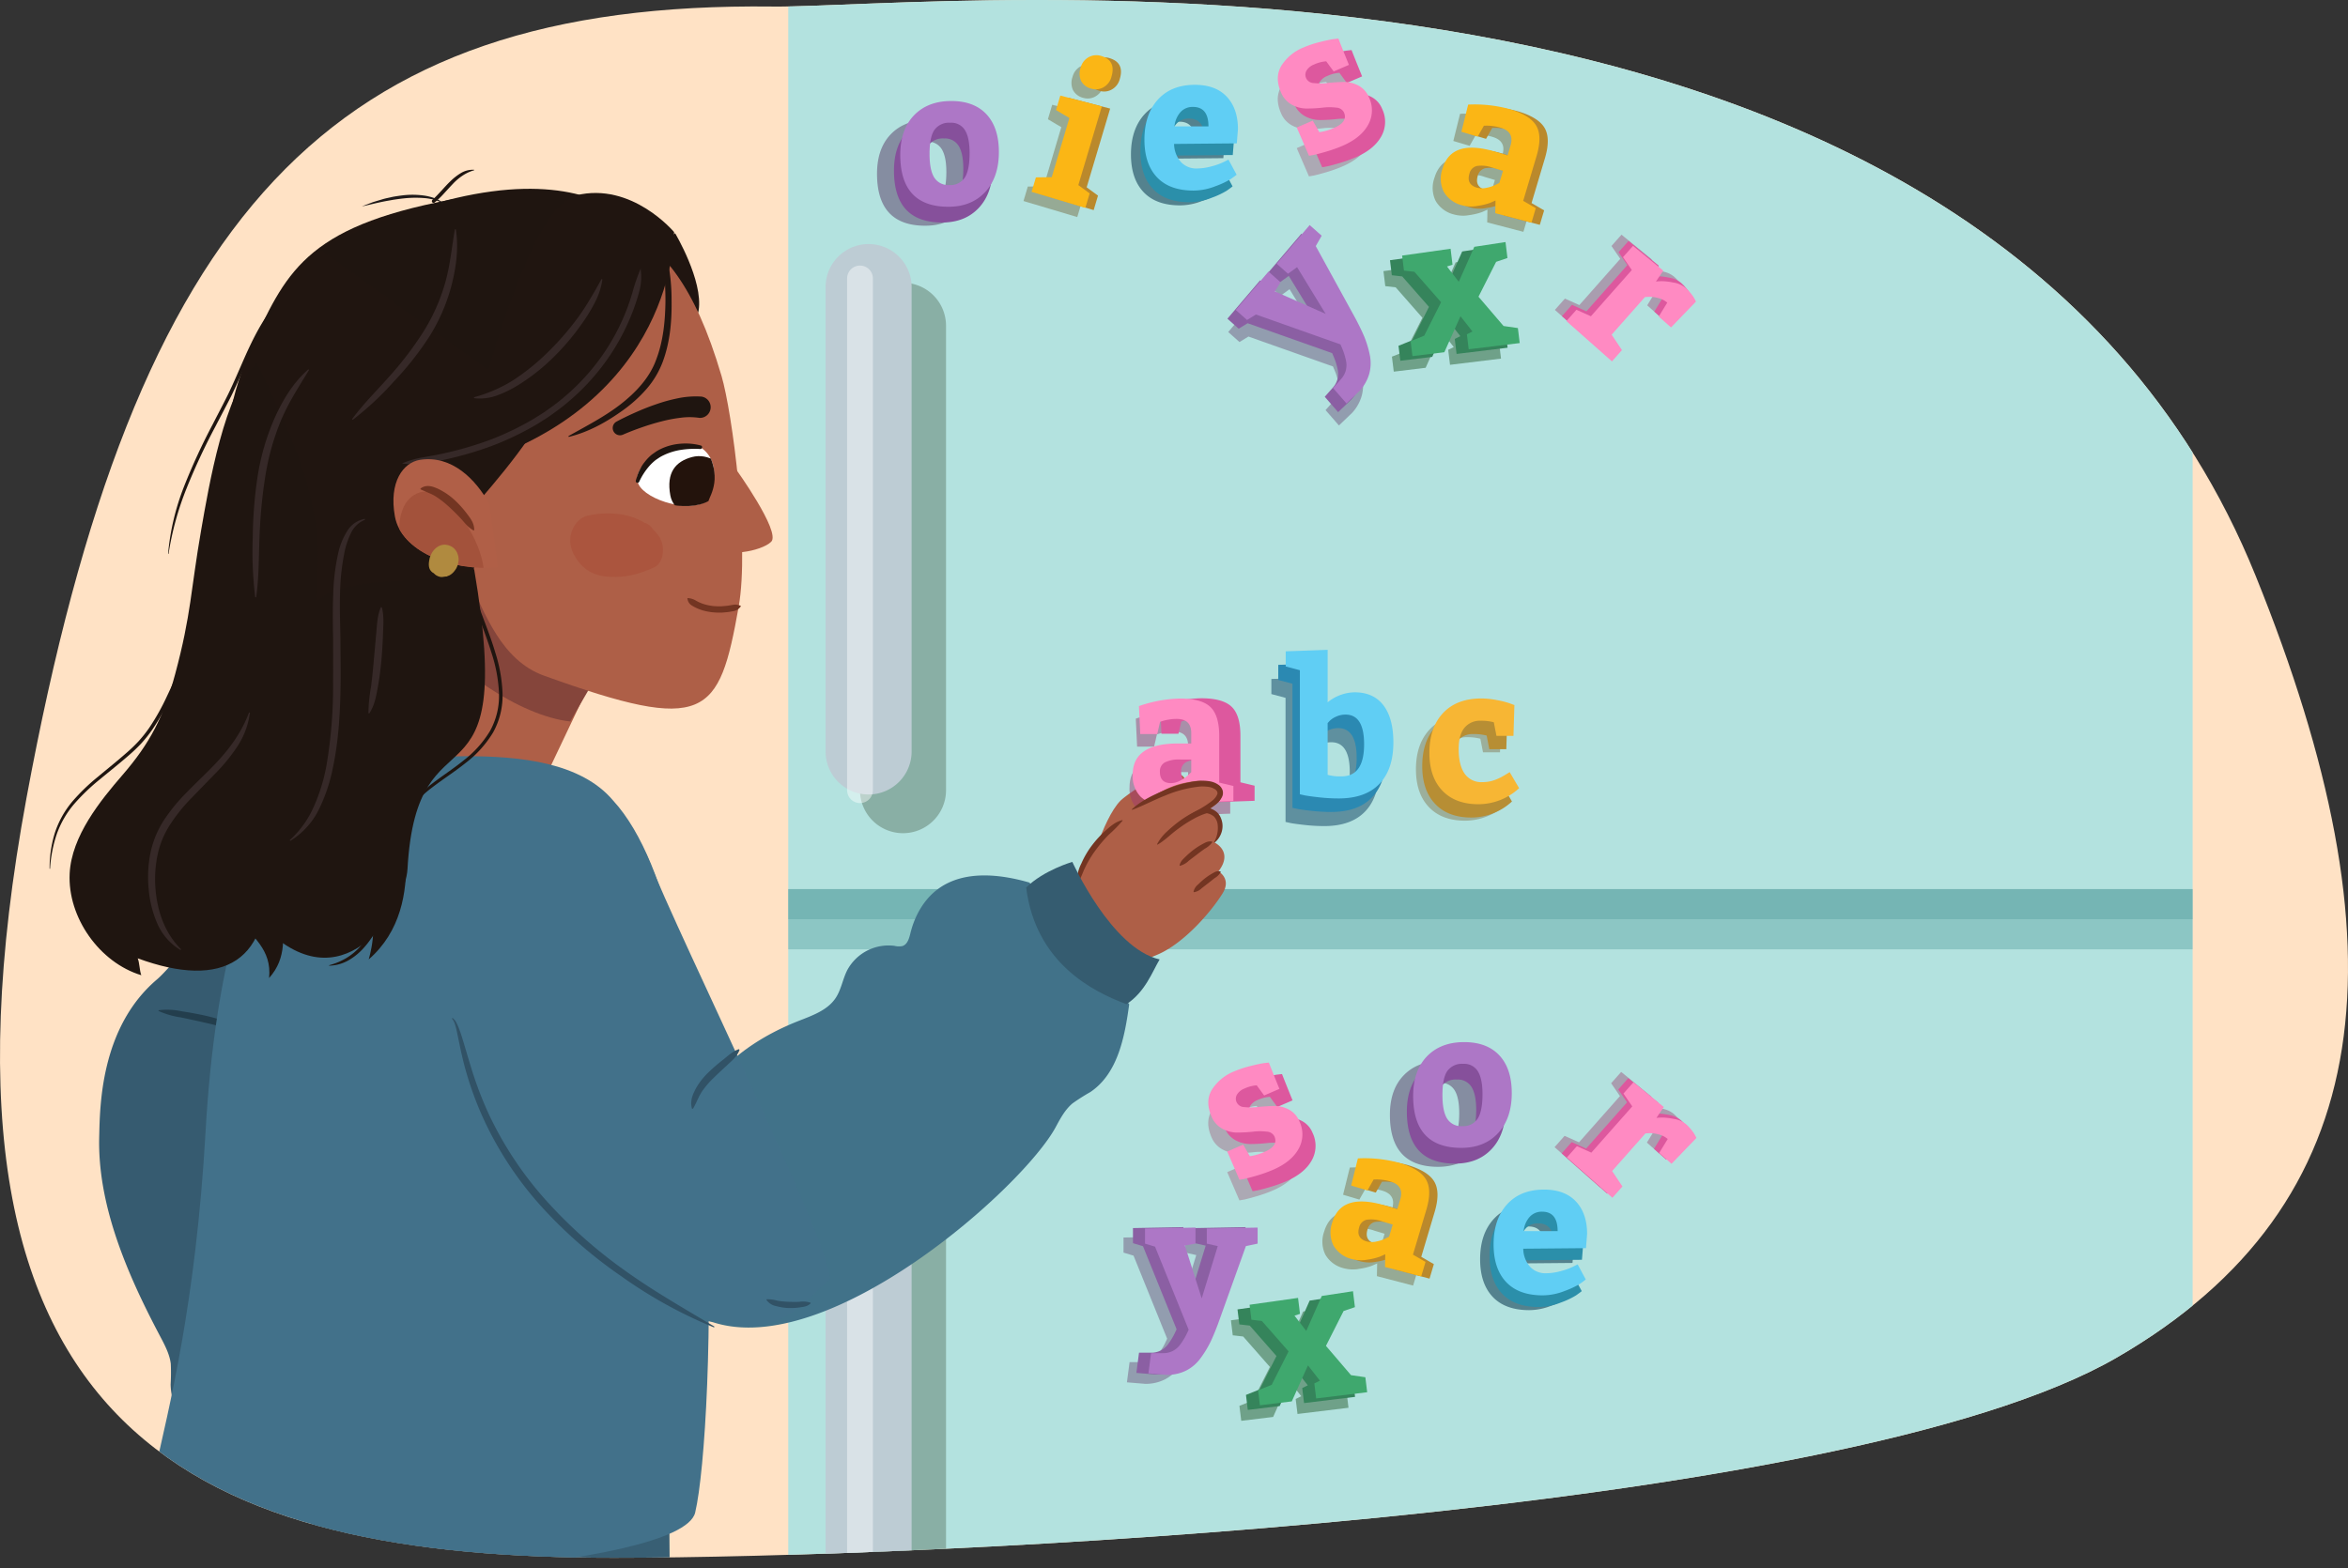 <svg id="ee783715-da93-4ce8-93b7-66aea4b17618" data-name="Layer 1" xmlns="http://www.w3.org/2000/svg" xmlns:xlink="http://www.w3.org/1999/xlink" width="745.785" height="498.182" viewBox="0 0 745.785 498.182"><rect x="0" y="0" width="745.785" height="498.182" fill="#333333" stroke="none"/><defs><clipPath id="e130df34-cffc-4918-82a7-c216d49102be"><path d="M716.432,182.9c47.8,118.193,40,199.691-44,248.372C584.58,482.18,293.2,494.939,194.976,494.939c-129.461,0-224.486-36.22-186.544-241.507C42.843,67.253,104.786.419,245.432,2.08,298.474,2.707,628.432-34.679,716.432,182.9Z" style="fill:none"/></clipPath><clipPath id="bf207666-c40e-4170-ae01-6340656ff354"><path d="M17.5,878.4c13.666,43.332,51.073,12.173,70.5,17.4,27.523-41.91,33.466-175.166,44.836-233.923-1.782,59.493,2.8,98.079.3,151.756-1.274,27.515-1.215,19.652-2.139,36.157s-7.158,43.223-6.7,57.744c25.686,11.59,60.5,22.363,87.3,16.117,4.156-40.739,2.707-62.65,7.364-111.347,8.947-93.584,40.131-217.159,22.661-311.609-18.827-9.651-169.495-8.808-171.229-5.347-50.378,100.777-11.331,131.366-32.712,218.8C33.051,733.078,13.542,865.855,17.5,878.4Z" style="fill:none"/></clipPath><clipPath id="b86303f6-5c97-43da-a319-40a1db603c90"><path d="M-41.768,503.393c4.443-7.112,11.545-9.7,14.081-20.818,1.826-8,1.176-17.526,6.905-27.7,37.845-67.243,51.714-182.1,114.551-199.948,12.1,5.016,69.53,13.019,82.753-1.019,6.365-6.75,27.486-13.612,108.126-29.361,20.93-15.967,21.045-10.134,34.519-37.053,5.411-10.808,19.652-3.987,30.81-18.9,9.869-13.177,30.81-6.727,48.259,10.773,3.853,12.39,9.543,25.806,2.518,36.6-3.31,5.092-15.277,15.3-17.515,20.815-20.523,50.253-71.944,57.823-91.945,68.069C228.911,336.806,153.163,341.4,105.38,337.093c-5.482,16.64-.988,52.962-18.236,49.512-8.78-1.755-21.975,67.544-53.217,114.031-7.73,11.549-7.825,30.193-11.644,37.987-8.532,17.411-16.645,18.2-23.629,22.6C-14.383,569.454-80.313,565.059-41.768,503.393Z" style="fill:none"/></clipPath><clipPath id="b74dc9f7-a2a4-4c0d-95ee-874f732e0a01"><path d="M155.432,160.093c-4.387-7.895-11.932-15.53-22-14-5.306.807-10,7-8,18s17.778,17.5,32.754,16.161" style="fill:#b05f47"/></clipPath><clipPath id="e042d969-4cd3-4e7d-8bff-cd9ff700b1a0"><path d="M224.029,142.131c-.377-.627-6.291-.576-7.051-.324-10.23,3.4-14.881,7.747-14.183,12.256.805,5.189,15.284,9.027,22.218,5.152C225.633,157.189,229.691,151.547,224.029,142.131Z" style="fill:none"/></clipPath></defs><g style="clip-path:url(#e130df34-cffc-4918-82a7-c216d49102be)"><rect x="-87.568" y="-79.363" width="851" height="610.456" style="fill:#ffe2c5"/><rect x="250.368" y="-79.94" width="446.064" height="944.453" style="fill:#b3e2df"/><rect x="250.368" y="282.482" width="446.064" height="19.128" style="fill:#539b9b;isolation:isolate;opacity:0.4"/><rect x="250.368" y="282.482" width="446.064" height="9.564" style="fill:#539b9b;isolation:isolate;opacity:0.4"/><path d="M286.82,89.838h0A13.663,13.663,0,0,1,300.483,103.5V251.057A13.663,13.663,0,0,1,286.82,264.72h0a13.663,13.663,0,0,1-13.662-13.663V103.5A13.663,13.663,0,0,1,286.82,89.838Z" style="fill:#4c634e;isolation:isolate;opacity:0.4"/><path d="M275.89,77.542h0a13.663,13.663,0,0,1,13.663,13.663V238.761a13.663,13.663,0,0,1-13.663,13.663h0a13.663,13.663,0,0,1-13.662-13.663V91.205A13.663,13.663,0,0,1,275.89,77.542Z" style="fill:#bdccd4"/><line x1="273.158" y1="88.472" x2="273.158" y2="251.058" style="fill:none;stroke:#fff;stroke-linecap:round;stroke-linejoin:round;stroke-width:8.198px;isolation:isolate;opacity:0.43"/><path d="M286.82,369.5h0a13.663,13.663,0,0,1,13.663,13.663V530.716a13.663,13.663,0,0,1-13.663,13.663h0a13.663,13.663,0,0,1-13.662-13.663V383.16A13.663,13.663,0,0,1,286.82,369.5Z" style="fill:#4c634e;isolation:isolate;opacity:0.4"/><path d="M275.89,357.2h0a13.663,13.663,0,0,1,13.663,13.663V518.42a13.663,13.663,0,0,1-13.663,13.663h0a13.663,13.663,0,0,1-13.662-13.663V370.864A13.663,13.663,0,0,1,275.89,357.2Z" style="fill:#bdccd4"/><line x1="273.158" y1="368.131" x2="273.158" y2="530.717" style="fill:none;stroke:#fff;stroke-linecap:round;stroke-linejoin:round;stroke-width:8.198px;isolation:isolate;opacity:0.43"/><g style="clip-path:url(#bf207666-c40e-4170-ae01-6340656ff354)"><path d="M37.792,478.441c9.365,1.76,25.34,7.517,35.047,10.04s17.508,4.8,26.481,6.6a402.95,402.95,0,0,0,50.825,7.129c14.537,1.042,28.714,1.082,43.195.963a5.568,5.568,0,0,1,5.586-4.161c7.367-.076,14.621-.092,22.239-.079,6.5,0,13.411.461,19.436-2.689,4.328-2.266,6.918,1.645,6.146,5.775,1.393.235,2.926.288,4.306.639a5.263,5.263,0,0,1,1.136,9.472c-15.291,7.688-31.829,9.422-48.43,10.827a334.978,334.978,0,0,1-55.134.216A436.776,436.776,0,0,1,95.946,515.5c-9.044-1.823-16.5-3.791-26.6-6.549s-34.341-8.089-40.23-16.515C23.839,484.85,28.432,476.684,37.792,478.441Z" style="fill:#26284a;isolation:isolate;opacity:0.2"/></g><g style="clip-path:url(#b86303f6-5c97-43da-a319-40a1db603c90)"><path d="M315.267,298.009c5.8-1.115,8.339,29.791,6.875,32.951-1.992,4.267-11.746,6.462-16.2,11.534-8.841,10.063-30.555,6.4-41.456,14.8-4.3,3.31-19.249-31.586-14.409-32.1C309.843,318.85,308.147,299.371,315.267,298.009Z" style="fill:#784154;isolation:isolate;opacity:0.2"/></g><path d="M216.539,120.057a91.315,91.315,0,0,0-9.893,5.744,57.675,57.675,0,0,0-8.591,7.316,3.119,3.119,0,0,1-4.616-4.186,64.029,64.029,0,0,1,8.874-8.879,97.837,97.837,0,0,1,10.185-7.1,4.087,4.087,0,0,1,4.436,6.866l-.108.067A3.111,3.111,0,0,1,216.539,120.057Z" style="fill:#010101"/><path d="M194.9,176.874a26.526,26.526,0,0,1,19.206-.532,5.109,5.109,0,0,1,3.038,1.6l.3.3a16.649,16.649,0,0,1,1.979,1.666c3.017,3.022,3.1,9.024.114,10.948a31.055,31.055,0,0,1-13.683,5.4,13.334,13.334,0,0,1-13.829-5.6,9.1,9.1,0,0,1,2.88-13.783Z" style="fill:#a23232;isolation:isolate;opacity:0.43"/><path d="M74.272,164.061a118.529,118.529,0,0,0,6.366,14.412,90.525,90.525,0,0,0,8.731,13.078,100.8,100.8,0,0,0,10.743,11.516c1.858,1.869,4.02,3.389,5.955,5.182,2.05,1.652,4.112,3.3,6.073,5.118a.107.107,0,0,1,.02.15h0a.118.118,0,0,1-.138.028,63.523,63.523,0,0,1-6.768-4.255c-2.093-1.648-4.257-3.224-6.182-5.077a102.539,102.539,0,0,1-11.089-11.558A90.913,90.913,0,0,1,79.262,179.2a42.293,42.293,0,0,1-5.207-15.1.113.113,0,0,1,.1-.12A.13.13,0,0,1,74.272,164.061Z" style="fill:#392a2f"/><path d="M186.77,193.448a5.833,5.833,0,0,0-1.171-2.343,6.3,6.3,0,0,0-1.96-1.729,6.583,6.583,0,0,0-2.06-.764,8.051,8.051,0,0,0-3.188.023,6.537,6.537,0,0,0-2.918,1.556,6.65,6.65,0,0,0-1.07,1.273,7.507,7.507,0,0,0-.809,1.714,5.836,5.836,0,0,0-.273,1.352,5.473,5.473,0,0,0-.094,1.456,17.381,17.381,0,0,0,.3,1.9,5.609,5.609,0,0,0,.321.935,3.973,3.973,0,0,0,2.732,2.414,2.642,2.642,0,0,0,.443.073c.288.135.581.255.874.377a3.849,3.849,0,0,0,.751.227,6.662,6.662,0,0,0,7.272-3.188,6.4,6.4,0,0,0,.481-1.019,5.479,5.479,0,0,0,.374-1.056A7.4,7.4,0,0,0,186.77,193.448Z" style="fill:#b08a3f"/><path d="M191.489,208.537,170.752,252.17s-42.135,3.9-59.32-11.077c-1.909-1.664,25-15,25-15l6-40Z" style="fill:#ae5f47"/><path d="M192.532,209.584S155.416,190.5,145.1,185.754l-10.665,12.339c7.916,13.855,30.821,29.436,46.688,31.132Z" style="fill:#85453b"/><path d="M214.432,74.093s8.958,15.032,7.479,24.516-28.556-6.346-28.556-6.346Z" style="fill:#201510"/><path d="M80.087,121.511c-12.558,8.251,38.476,61.713,45.168,55.974,26.563-22.782,20.386,27.4,47.521,37.181,51.611,18.6,55.61,13.067,61.84-21.853,3.527-19.767-2.04-61.842-5.439-73.375-8.712-29.556-18.77-40.023-30.554-47.033C198.623,72.405,133.384,86.493,80.087,121.511Z" style="fill:#ae5f47"/><path d="M186.767,163.8c5.341-1.158,12.428-1.109,17.9,2.269a4.883,4.883,0,0,1,2.609,1.914l.235.321a15.924,15.924,0,0,1,1.615,1.827c2.4,3.227,1.686,8.792-1.343,10.136-4.72,2.095-8.384,3.131-13.42,3.03-4.807-.095-9.125-1.6-12.1-7.17C179.326,170.609,182.574,164.71,186.767,163.8Z" style="fill:#ab553e"/><path d="M235.359,192.555a3.57,3.57,0,0,1-2.156,1.567l-1.526.276c-.686.112-1.513.164-2.3.232a23.2,23.2,0,0,1-3.029-.093,8.554,8.554,0,0,1-.917-.122,16.451,16.451,0,0,1-2.085-.445,14.229,14.229,0,0,1-3.626-1.6,2.909,2.909,0,0,1-1.38-2.348,5.506,5.506,0,0,1,2.43.649,13.191,13.191,0,0,0,3.135,1.368,14.557,14.557,0,0,0,1.837.4,7.413,7.413,0,0,0,.814.114,21.579,21.579,0,0,0,2.727.071c.716-.067,1.468-.112,2.1-.214l1.412-.241A3.906,3.906,0,0,1,235.359,192.555Z" style="fill:#733522"/><path d="M147.492,62.668c-48.976,8.387-56.151,22.592-67.06,46.425-30.2,65.987,28.354,98.276,29,98,44.545,19.169,33.608-14.749,39.428-22.583s1.864-44.542.114-46.85S147.492,62.668,147.492,62.668Z" style="fill:#201510"/><path d="M145.615,167.209c6.957-10.641,52.632-51.83,32.183-86.233s-55.931,17.183-55.931,17.183Z" style="fill:#201510"/><path d="M210.806,81.483a34.006,34.006,0,0,0-5.122-3.126c-1.769-.947-3.571-1.854-5.413-2.678-3.684-1.652-7.452-3.133-11.269-4.463a118.112,118.112,0,0,0-11.6-3.478,59.974,59.974,0,0,0-5.914-1.1,18.283,18.283,0,0,0-5.932-.121l-.078-.184a11.471,11.471,0,0,1,6.133-.952,44.711,44.711,0,0,1,6.11.93,99.758,99.758,0,0,1,11.821,3.352,114.026,114.026,0,0,1,11.35,4.677,61.533,61.533,0,0,1,5.436,2.9,14.463,14.463,0,0,1,4.631,4.117Z" style="fill:#edb775"/><path d="M180.629,138.816c6.353-1.526,12.114-4.774,17.405-8.587a43.469,43.469,0,0,0,7.3-6.622,28.469,28.469,0,0,0,5.126-8.536c2.347-6.244,2.934-12.872,2.851-19.357a63.048,63.048,0,0,0-2.832-19.181l-.261.061c.458,6.431,1.172,12.763,1.146,19.13-.074,6.33-.712,12.738-2.953,18.561-2.117,5.855-6.574,10.529-11.56,14.368-5.032,3.857-10.709,6.742-16.314,9.915Z" style="fill:#201510"/><path d="M172.432,129.926s5.231-26.155,20.923-37.663l15.693-11.508s-17.645-45.6-107.616-1.662" style="fill:#1f1510"/><path d="M233.636,148.893s14.464,20.09,11.326,23.229-15.693,5.23-15.693,1.046S233.636,148.893,233.636,148.893Z" style="fill:#ae5f47"/><path d="M214.1,73.733s.781,55.129-67.016,74.686c0,0,18.15-81.979,35.89-86.354S214.1,73.733,214.1,73.733Z" style="fill:#201510"/><path d="M203.464,85.405a17.508,17.508,0,0,1-.5,7.483c-.118.405-.27,1.021-.508,1.769l-.387,1.225c-.125.428-.379,1.1-.575,1.67-.205.6-.428,1.206-.679,1.821a69.583,69.583,0,0,1-8.351,15.392,70.886,70.886,0,0,1-10.66,11.781,68.231,68.231,0,0,1-5.4,4.346l-1.537,1.094c-.96.735-2.455,1.615-4.23,2.748a92.646,92.646,0,0,1-14.283,6.893,113.5,113.5,0,0,1-16.73,4.759l-4.484.82a24.836,24.836,0,0,1-7.464.04,29.644,29.644,0,0,1,7.136-2.01l4.411-.82a111.965,111.965,0,0,0,16.421-4.669A90.77,90.77,0,0,0,169.6,133.02c1.731-1.1,3.191-1.96,4.125-2.676l1.5-1.065a66.263,66.263,0,0,0,5.254-4.232,68.884,68.884,0,0,0,10.35-11.454,67.709,67.709,0,0,0,8.109-14.95c.245-.6.461-1.188.661-1.768.19-.548.437-1.2.559-1.619s.261-.824.377-1.187c.233-.724.383-1.32.5-1.711A61.984,61.984,0,0,1,203.464,85.405Z" style="fill:#362928"/><path d="M151.98,400.364s-26.664,16.209-27.671,31.037c-4.524-1.5-11.536-2.433-16.71-7.3,2.405-10.94,8.918-29.022,33.319-35.913C147.678,392.415,151.98,400.364,151.98,400.364Z" style="fill:#355c70"/><path d="M49.881,311.167c-18.078,15.34-18.127,40.585-18.372,49.944-.563,21.536,8.636,43.2,19.263,63.279,1.513,2.858,3.089,5.8,3.471,8.889a62.1,62.1,0,0,1-.042,6.572c.193,10.451,8.9,19.509,16.949,27.2l38.489.743c7.644-5.63,14.768-13.545,14.167-23.49-.34-5.623-3.2-11.171-7.111-15.67-1.178-1.356-2.566-3.011-2.1-4.586a4.731,4.731,0,0,1,1.418-1.867c4.027-4.025,4.723-11,1.642-16.469-1.648-2.927-4.224-5.4-5.5-8.465-1.9-4.556-4.767-9.151-3.832-13.693,2.114-10.308,12.481-61.876,9.114-72.461-7.907-24.856,16.425-83.346-1-75C107.771,240.242,58.456,303.892,49.881,311.167Z" style="fill:#365b70"/><path d="M77.985,328.985a29.342,29.342,0,0,0-3.24-1.317c-1.078-.416-2.2-.808-3.328-1.145-2.282-.649-4.6-1.234-6.948-1.738-2.338-.541-4.691-1.039-7.05-1.537a25.7,25.7,0,0,1-7.007-2.022.142.142,0,0,1-.062-.191.146.146,0,0,1,.1-.075,22.019,22.019,0,0,1,7.316.36c2.407.343,4.8.812,7.186,1.316a64.337,64.337,0,0,1,7.076,2.006,25.609,25.609,0,0,1,3.445,1.458,5.763,5.763,0,0,1,2.722,2.72.14.14,0,0,1-.08.18h0a.134.134,0,0,1-.114-.006Z" style="fill:#233e4d"/><path d="M51.15,489.183l-.271,17.91s24.746,15.817,91.464,9.809c52.754-4.75,70.348-20.83,70.348-20.83l-.175-23.652Z" style="fill:#385f74"/><path d="M109.432,239.093s-38,11.606-44.146,120.554-34.5,133.93-8.254,139.725,159.388-.407,163.773-18.807c6.222-26.1,11.288-185.63-26.078-226.238C174.383,230.224,117.848,246.013,109.432,239.093Z" style="fill:#42718a"/><path d="M344.823,279.038c.8-.821,5.176-18.615,11.075-24.659,1.481-1.517,11.385-8.669,16.65-8.688,7.748-.029,2.506,8.8-1.437,13.261S344.823,279.038,344.823,279.038Z" style="fill:#ae5f47"/><g style="opacity:0.49"><path d="M390.754,258.518l-11.88.42-1.08-3.9q-.54.481-1.44,1.231a19.615,19.615,0,0,1-3.449,2.01,10.953,10.953,0,0,1-4.831,1.259,9.239,9.239,0,0,1-6.84-2.46,9.41,9.41,0,0,1-2.46-6.96q0-9.9,14.4-9.9h4.2v-3.3q0-4.5-4.62-4.5a15.085,15.085,0,0,0-2.7.24,13.045,13.045,0,0,0-1.98.48l-.6.18-.9,3.9h-5.4l-.42-8.88a42.083,42.083,0,0,1,13.021-2.4q6.837,0,9.659,2.67t2.82,9.21v14.82l4.5,1.079Zm-23.34-9.3q0,3.6,3.54,3.6a6.327,6.327,0,0,0,3.031-.871,10.993,10.993,0,0,0,2.489-1.769l.9-.841v-4.019h-3.42a10.087,10.087,0,0,0-5.009.93,3.213,3.213,0,0,0-1.531,2.969Z" style="fill:#a03a70"/></g><path d="M398.489,254.431l-11.88.42-1.079-3.9c-.362.321-.841.73-1.442,1.23a19.456,19.456,0,0,1-3.449,2.01,10.936,10.936,0,0,1-4.83,1.26,9.239,9.239,0,0,1-6.84-2.46,9.4,9.4,0,0,1-2.46-6.96q0-9.9,14.4-9.9h4.2v-3.3q0-4.5-4.62-4.5a15.086,15.086,0,0,0-2.7.241,13.284,13.284,0,0,0-1.98.479l-.6.18-.9,3.9h-5.4l-.42-8.88a42.018,42.018,0,0,1,13.02-2.4q6.84,0,9.659,2.67t2.821,9.21v14.82l4.5,1.08Zm-23.34-9.3q0,3.6,3.54,3.6a6.311,6.311,0,0,0,3.03-.87,11,11,0,0,0,2.49-1.769l.9-.841v-4.02h-3.42a10.1,10.1,0,0,0-5.01.93,3.217,3.217,0,0,0-1.53,2.97Z" style="fill:#dd589e"/><path d="M391.754,254.518l-11.88.42-1.08-3.9q-.54.483-1.44,1.231a19.615,19.615,0,0,1-3.449,2.01,10.949,10.949,0,0,1-4.83,1.259,9.241,9.241,0,0,1-6.841-2.46,9.408,9.408,0,0,1-2.46-6.959q0-9.9,14.4-9.9h4.2v-3.3q0-4.5-4.62-4.5a15.085,15.085,0,0,0-2.7.24,13.033,13.033,0,0,0-1.979.48l-.6.18-.9,3.9h-5.4l-.42-8.88a42.083,42.083,0,0,1,13.021-2.4q6.837,0,9.659,2.67t2.82,9.21v14.82l4.5,1.079Zm-23.34-9.3q0,3.6,3.54,3.6a6.327,6.327,0,0,0,3.031-.871,10.993,10.993,0,0,0,2.489-1.769l.9-.84v-4.02h-3.42a10.087,10.087,0,0,0-5.009.93,3.214,3.214,0,0,0-1.531,2.97Z" style="fill:#ff8ac2"/><path d="M343.7,295.88c-1.111-2.1-3.075-9.978-.857-17.3s8.616-14.074,14.76-19.168c12.286-10.187,17.387-10.414,20.884-11.088,6.658-1.281,15.039,3.883,4.769,9.129a55.292,55.292,0,0,0-10.944,7.334s11.922-11.086,14.732-5.78c2.222,4.194-1.135,8.326-1.356,8.638,0,0,6.24,2.821,1.32,9.21,0,0,4.245,2.264,1.324,6.979-3.6,5.81-12.148,15.772-20.559,19.416C352.367,309.929,348.009,304.02,343.7,295.88Z" style="fill:#ae5f47"/><path d="M367.537,268.177a14.556,14.556,0,0,1,2.992-3.862,46.644,46.644,0,0,1,3.729-3.162,34.994,34.994,0,0,1,4.132-2.674,22.9,22.9,0,0,1,2.242-1.07,15.852,15.852,0,0,1,2.438-.823l.157-.038.155.028a6.718,6.718,0,0,1,1.761.575,5.82,5.82,0,0,1,1.551,1.061,4.8,4.8,0,0,1,1.052,1.6,6.873,6.873,0,0,1,.5,1.73,6.517,6.517,0,0,1-.464,3.481,6.814,6.814,0,0,1-2.007,2.7.114.114,0,0,1-.172-.141v-.009a9.068,9.068,0,0,0,1.138-5.779,4.433,4.433,0,0,0-1.179-2.386,5.173,5.173,0,0,0-2.436-1.07l.311-.009a21.381,21.381,0,0,0-4.177,1.769,38.267,38.267,0,0,0-3.978,2.464,45.506,45.506,0,0,0-3.724,2.894c-.606.5-1.195,1.032-1.846,1.5a14.253,14.253,0,0,1-2.01,1.375h0a.117.117,0,0,1-.159-.046A.115.115,0,0,1,367.537,268.177Z" style="fill:#733522"/><path d="M385.054,267.614a7.327,7.327,0,0,1-2.427,2.072c-.847.6-1.674,1.224-2.5,1.852l-2.494,1.9a6.3,6.3,0,0,1-2.809,1.628.134.134,0,0,1-.158-.1.132.132,0,0,1,0-.056,3.985,3.985,0,0,1,.754-1.541c.348-.419.748-.782,1.131-1.165a26.976,26.976,0,0,1,2.457-2.135,22.033,22.033,0,0,1,2.745-1.787c.961-.5,1.911-1.174,3.23-.875a.132.132,0,0,1,.1.156h0a.176.176,0,0,1-.016.04Z" style="fill:#733522"/><path d="M387.71,277.11a5.074,5.074,0,0,1-1.9,1.881l-2.037,1.61-2.079,1.6a4.365,4.365,0,0,1-2.435,1.256.141.141,0,0,1-.155-.127h0a.2.2,0,0,1,0-.035,4.055,4.055,0,0,1,1.507-2.33,23.724,23.724,0,0,1,2.015-1.813,18.679,18.679,0,0,1,2.262-1.538c.793-.43,1.57-1.059,2.747-.715a.136.136,0,0,1,.091.166l-.008.019Z" style="fill:#733522"/><path d="M356.542,260.762a43.844,43.844,0,0,1-4.381,4.452,42.873,42.873,0,0,0-3.989,4.671,33.175,33.175,0,0,0-3.232,5.189l-.666,1.379c-.178.477-.378.947-.581,1.418a22.507,22.507,0,0,1-1.415,2.825l-.007.01a.118.118,0,0,1-.163.032h0a.119.119,0,0,1-.051-.087,12.562,12.562,0,0,1,1.394-6.274,28.242,28.242,0,0,1,3.236-5.591,33.673,33.673,0,0,1,4.326-4.769c1.6-1.411,3.211-2.9,5.411-3.445a.119.119,0,0,1,.143.086.126.126,0,0,1-.02.1Z" style="fill:#733522"/><path d="M359.542,257.1c2.91-2.689,6.481-4.369,10.058-5.927a36.789,36.789,0,0,1,11.412-3.116,15.163,15.163,0,0,1,3.092.152,6.748,6.748,0,0,1,3.07,1.257,3.432,3.432,0,0,1,1.128,1.558,2.9,2.9,0,0,1-.071,2,6.677,6.677,0,0,1-2.069,2.569,25.374,25.374,0,0,1-5.108,3.07,44.006,44.006,0,0,1-5.43,2.1.114.114,0,0,1-.143-.073v0a.114.114,0,0,1,.04-.125,44.244,44.244,0,0,1,4.887-3.166,29.808,29.808,0,0,0,4.695-3.064,5.174,5.174,0,0,0,1.509-1.907,1.138,1.138,0,0,0,.018-.834,1.725,1.725,0,0,0-.572-.733A5.055,5.055,0,0,0,383.8,250a13.545,13.545,0,0,0-2.685-.1,38.382,38.382,0,0,0-10.89,2.807c-3.564,1.381-6.907,3.206-10.564,4.581a.114.114,0,0,1-.15-.061A.12.12,0,0,1,359.542,257.1Z" style="fill:#733522"/><path d="M226.432,420.093c37,12,98.576-42.865,108.9-62.014,1.47-2.727,2.966-5.544,5.355-7.533a64.764,64.764,0,0,1,5.615-3.57c8.764-5.876,10.938-17.514,12.363-27.9l-31.7-38.674c-9.643-2.775-20.9-3.9-28.974,2.014-4.565,3.342-7.466,8.576-8.808,14.039-.4,1.647-.931,3.618-2.563,4.128a5.618,5.618,0,0,1-2.488-.064,14.877,14.877,0,0,0-15.048,7.768c-1.443,2.867-1.9,6.194-3.7,8.858-2.667,3.955-7.606,5.586-12.062,7.359-10.112,4.022-19.67,9.979-26.533,18.361C202.66,372.334,191.393,412.306,226.432,420.093Z" style="fill:#417289"/><path d="M340.6,273.839s12.376,27.5,27.731,30.99c-2.349,3.933-4.538,10.268-10.531,14.221-11.043-4.115-28.856-13.269-31.864-37.064C331.532,276.454,340.6,273.839,340.6,273.839Z" style="fill:#355c70"/><path d="M127.432,265.093c5.446-28.835,60.286-34.723,78.58,7.957,9.13,23.686,61.886,130.423,57.27,133.8-9.233,6.75-18.427,28.119-60.637,1.469S123.757,300.161,127.432,265.093Z" style="fill:#42718a"/><path d="M257.45,414.117c-1.017,1.049-2.272,1.089-3.47,1.277a20.771,20.771,0,0,1-3.671.191,17.529,17.529,0,0,1-3.677-.585,4.881,4.881,0,0,1-3.184-1.992.139.139,0,0,1,.049-.19h0a.124.124,0,0,1,.057-.018h.01a11.3,11.3,0,0,1,3.46.484,32.229,32.229,0,0,0,3.37.321c1.136.044,2.281.048,3.433.019a7.736,7.736,0,0,1,3.566.26h.008a.145.145,0,0,1,.076.188A.156.156,0,0,1,257.45,414.117Z" style="fill:#315266"/><g style="opacity:0.38"><path d="M475.241,250.546l3,5.1a19.12,19.12,0,0,1-12.9,5.1q-7.38,0-11.49-4.32t-4.11-12q0-8.038,4.35-12.66t12.15-4.62a26.153,26.153,0,0,1,4.92.51,29.091,29.091,0,0,1,4.14,1.05l1.44.54-.3,9.78h-5.4l-.84-4.32a15.744,15.744,0,0,0-4.14-.48,6.309,6.309,0,0,0-5.19,2.25q-1.83,2.25-1.83,6.75,0,5.1,1.89,7.8a6.4,6.4,0,0,0,5.61,2.7,11.869,11.869,0,0,0,2.28-.21,11.011,11.011,0,0,0,2.1-.63q1.02-.42,1.59-.721t1.56-.9Q475.061,250.668,475.241,250.546Z" style="fill:#775c2c"/></g><path d="M477.241,249.546l3,5.1a19.12,19.12,0,0,1-12.9,5.1q-7.38,0-11.49-4.32t-4.11-12q0-8.038,4.35-12.66t12.15-4.62a26.153,26.153,0,0,1,4.92.51,29.091,29.091,0,0,1,4.14,1.05l1.44.54-.3,9.78h-5.4l-.84-4.32a15.744,15.744,0,0,0-4.14-.48,6.309,6.309,0,0,0-5.19,2.25q-1.83,2.25-1.83,6.75,0,5.1,1.89,7.8a6.4,6.4,0,0,0,5.61,2.7,11.869,11.869,0,0,0,2.28-.21,11.011,11.011,0,0,0,2.1-.63q1.02-.42,1.59-.721t1.56-.9Q477.061,249.668,477.241,249.546Z" style="fill:#b78e34"/><path d="M479.512,245.317l3,5.1a19.12,19.12,0,0,1-12.9,5.1q-7.38,0-11.49-4.32t-4.11-12q0-8.038,4.35-12.66t12.15-4.62a26.153,26.153,0,0,1,4.92.51,29.1,29.1,0,0,1,4.141,1.05l1.439.54-.3,9.78h-5.4l-.841-4.32a15.744,15.744,0,0,0-4.14-.48,6.306,6.306,0,0,0-5.189,2.25q-1.833,2.25-1.83,6.75,0,5.1,1.89,7.8a6.4,6.4,0,0,0,5.61,2.7,11.78,11.78,0,0,0,2.279-.21,10.848,10.848,0,0,0,2.1-.63q1.019-.417,1.59-.72t1.56-.9Q479.331,245.44,479.512,245.317Z" style="fill:#f7b634"/><g style="opacity:0.47"><path d="M334.209,33.284,347.4,36.718l-7.461,25.011,3.6,2.638-1.372,4.6-17.077-5.095,1.372-4.6,5.029-.067,5.608-18.8-4.256-2.522Zm6.474-8.9a5.2,5.2,0,0,1,2.591-3.329,5.061,5.061,0,0,1,3.9-.371Q352,22.126,350.46,27.3a5.272,5.272,0,0,1-2.607,3.386,4.919,4.919,0,0,1-3.783.406,5.021,5.021,0,0,1-3.248-2.441A5.627,5.627,0,0,1,340.683,24.384Z" style="fill:#756b41"/></g><path d="M339.426,31.067,352.615,34.5l-7.461,25.01,3.6,2.639-1.372,4.6-17.076-5.095,1.372-4.6,5.029-.066,5.608-18.8-4.256-2.522Zm6.474-8.9a5.2,5.2,0,0,1,2.591-3.329,5.061,5.061,0,0,1,3.9-.371q4.83,1.44,3.286,6.616a5.267,5.267,0,0,1-2.607,3.385,4.915,4.915,0,0,1-3.783.407,5.024,5.024,0,0,1-3.255-2.442A5.624,5.624,0,0,1,345.9,22.167Z" style="fill:#ba892c"/><path d="M336.781,30.368,349.97,33.8l-7.462,25.011,3.6,2.639-1.372,4.6L327.66,60.956l1.372-4.6,5.028-.066,5.609-18.8-4.256-2.522Zm6.474-8.9a5.2,5.2,0,0,1,2.59-3.33,5.07,5.07,0,0,1,3.9-.371q4.827,1.443,3.286,6.617a5.276,5.276,0,0,1-2.607,3.385,4.921,4.921,0,0,1-3.784.407,5.028,5.028,0,0,1-3.248-2.442A5.62,5.62,0,0,1,343.255,21.468Z" style="fill:#fbb615"/><g style="opacity:0.58"><path d="M403.821,215.721l13.32-.48v16.681a13.931,13.931,0,0,1,8.58-3.181q6,0,9.15,4.141t3.151,11.759q0,8.583-4.441,13.2t-12.96,4.621a56.182,56.182,0,0,1-6-.33q-3.06-.332-4.679-.631l-1.621-.359V221.721l-4.5-1.2Zm13.32,22.8v16.441a14.708,14.708,0,0,0,4.44.48q7.14,0,7.14-10.2,0-9.417-5.88-9.419a7.058,7.058,0,0,0-3.03.66,6.607,6.607,0,0,0-2.07,1.38Z" style="fill:#225470"/></g><path d="M406.01,211.236l13.32-.48v16.68a13.936,13.936,0,0,1,8.58-3.18q6,0,9.15,4.14t3.15,11.76q0,8.583-4.44,13.2t-12.96,4.62a56.182,56.182,0,0,1-6-.33q-3.06-.33-4.68-.631l-1.62-.36v-39.42l-4.5-1.2Zm13.32,22.8v16.441a14.739,14.739,0,0,0,4.44.479q7.14,0,7.14-10.2,0-9.418-5.88-9.42A7.058,7.058,0,0,0,422,232a6.624,6.624,0,0,0-2.07,1.38Z" style="fill:#2b89b2"/><path d="M408.372,206.94l13.321-.48v16.68a13.924,13.924,0,0,1,8.58-3.18q6,0,9.15,4.14t3.15,11.76q0,8.58-4.44,13.2t-12.96,4.62a56.182,56.182,0,0,1-6-.33q-3.06-.332-4.68-.631l-1.621-.359V212.94l-4.5-1.2Zm13.321,22.8v16.441a14.708,14.708,0,0,0,4.44.48q7.14,0,7.14-10.2,0-9.42-5.88-9.42a7.058,7.058,0,0,0-3.03.66,6.6,6.6,0,0,0-2.071,1.38Z" style="fill:#60cef4"/><g style="opacity:0.5"><path d="M462.348,83.355l9.91-1.507.615,5.062-3.6,1.224-5.605,11.077,7.962,9.307,4.552.656.58,4.765-16.2,1.969-.58-4.765,1.766-.879-3.794-4.858-5.135,11.444-10.126,1.231-.579-4.765,4.322-1.735,5.356-10.623-8.485-9.665L440,90.909l-.579-4.765,15.391-2.173.615,5.062-1.744.575,3.735,4.865Z" style="fill:#2b6033"/></g><path d="M464.432,79.893l9.91-1.507.615,5.063-3.6,1.223-5.6,11.077,7.962,9.307,4.552.656.58,4.765-16.2,1.97-.58-4.766,1.766-.879-3.794-4.858-5.135,11.444-10.126,1.231-.579-4.765,4.322-1.735,5.352-10.626-8.488-9.666-3.311-.384-.579-4.765,15.391-2.173.615,5.063-1.744.574,3.735,4.865Z" style="fill:#35845b"/><path d="M468.281,78.414l9.91-1.507.615,5.063-3.6,1.224-5.6,11.077,7.962,9.307,4.552.655L482.7,109l-16.2,1.97-.58-4.765,1.767-.88-3.794-4.857-5.136,11.443-10.125,1.232-.579-4.765,4.322-1.735,5.357-10.624-8.488-9.666-3.311-.383-.579-4.766,15.391-2.172.611,5.063-1.744.575,3.735,4.864Z" style="fill:#3fa86e"/><g style="opacity:0.51"><path d="M294.765,38.115q7.257,0,11.19,4.23t3.93,11.97q0,8.042-4.35,12.72t-11.67,4.68q-15.3,0-15.3-16.5,0-8.04,4.38-12.57T294.765,38.115Zm-.3,6.9a5.743,5.743,0,0,0-5.01,2.22q-1.59,2.22-1.59,7.68,0,5.162,1.5,7.53a5.252,5.252,0,0,0,4.8,2.37,5.426,5.426,0,0,0,4.86-2.34q1.56-2.34,1.56-7.86,0-4.86-1.47-7.23a5.071,5.071,0,0,0-4.65-2.37Z" style="fill:#583a66"/></g><path d="M300.151,37.093q7.257,0,11.19,4.23t3.93,11.97q0,8.04-4.35,12.719t-11.67,4.681q-15.3,0-15.3-16.5,0-8.04,4.38-12.571T300.151,37.093Zm-.3,6.9a5.74,5.74,0,0,0-5.01,2.221q-1.59,2.22-1.59,7.679,0,5.162,1.5,7.531a5.252,5.252,0,0,0,4.8,2.37,5.429,5.429,0,0,0,4.86-2.341q1.56-2.34,1.56-7.859,0-4.86-1.47-7.23A5.073,5.073,0,0,0,299.851,43.993Z" style="fill:#86509b"/><path d="M302.15,32.093q7.26,0,11.191,4.23t3.929,11.97q0,8.042-4.35,12.72t-11.67,4.68q-15.3,0-15.3-16.5,0-8.04,4.379-12.57T302.15,32.093Zm-.3,6.9a5.741,5.741,0,0,0-5.009,2.22q-1.592,2.22-1.591,7.68,0,5.162,1.5,7.53a5.254,5.254,0,0,0,4.8,2.37,5.429,5.429,0,0,0,4.86-2.34q1.557-2.34,1.56-7.86,0-4.86-1.471-7.23A5.071,5.071,0,0,0,301.85,38.993Z" style="fill:#ad77c6"/><path d="M388.561,50.252l-19.921.179a8.875,8.875,0,0,0,2.192,5.762,6.622,6.622,0,0,0,5.01,2.04,17.94,17.94,0,0,0,4.74-.69,20.417,20.417,0,0,0,3.9-1.41l1.439-.721,2.58,4.8q-.66.54-1.86,1.38a26.5,26.5,0,0,1-4.8,2.25,19.185,19.185,0,0,1-7.019,1.41q-7.62,0-11.611-4.23t-3.99-11.971q0-7.977,4.261-12.689t11.76-4.71q6.6,0,10.139,3.779t3.54,10.321ZM374.64,38.672a5.139,5.139,0,0,0-3.989,1.68,7.983,7.983,0,0,0-1.891,4.5h10.8Q379.56,38.672,374.64,38.672Z" style="fill:#54828e"/><path d="M391.561,49.252l-19.921.179a8.875,8.875,0,0,0,2.192,5.762,6.622,6.622,0,0,0,5.01,2.04,17.94,17.94,0,0,0,4.74-.69,20.417,20.417,0,0,0,3.9-1.41l1.439-.721,2.58,4.8q-.66.54-1.86,1.38a26.5,26.5,0,0,1-4.8,2.25,19.185,19.185,0,0,1-7.019,1.41q-7.62,0-11.611-4.23t-3.99-11.971q0-7.977,4.261-12.689t11.76-4.71q6.6,0,10.139,3.779t3.54,10.321ZM377.64,37.672a5.139,5.139,0,0,0-3.989,1.68,7.983,7.983,0,0,0-1.891,4.5h10.8Q382.56,37.672,377.64,37.672Z" style="fill:#2b8faa"/><path d="M392.839,45.55l-19.921.18a8.863,8.863,0,0,0,2.191,5.76,6.622,6.622,0,0,0,5.01,2.04,17.94,17.94,0,0,0,4.74-.69,20.349,20.349,0,0,0,3.9-1.41l1.44-.72,2.58,4.8q-.661.54-1.861,1.38a26.5,26.5,0,0,1-4.8,2.25,19.19,19.19,0,0,1-7.02,1.41q-7.62,0-11.61-4.23T363.5,44.35q0-7.977,4.261-12.69t11.76-4.71q6.6,0,10.14,3.78t3.54,10.32ZM378.918,33.97a5.148,5.148,0,0,0-3.989,1.68,8,8,0,0,0-1.891,4.5h10.8q0-6.177-4.92-6.18Z" style="fill:#60cef4"/><g style="opacity:0.53"><path d="M515.032,74.56l9.618,7.873-2.345,3.46a18.5,18.5,0,0,1,1.865-.113,20.222,20.222,0,0,1,3.66.435,7.912,7.912,0,0,1,3.863,1.657,14.394,14.394,0,0,1,1.911,2.052,10.065,10.065,0,0,1,1.127,1.758l.289.578-7.915,8.217-3.909-3.46L525.9,92.6a6.889,6.889,0,0,0-2.94-1.479,10.14,10.14,0,0,0-2.955-.373l-1.185.073-10.579,11.951,3.274,4.9-3.182,3.594L493.87,98.462l3.181-3.594,4.59,2.06,13-14.691-2.8-4.081Z" style="fill:#a06084"/></g><path d="M517.274,76.549l9.618,7.873-2.341,3.458c.48-.058,1.1-.1,1.865-.114a20.313,20.313,0,0,1,3.661.436,7.9,7.9,0,0,1,3.862,1.657,14.227,14.227,0,0,1,1.911,2.052,9.971,9.971,0,0,1,1.127,1.758l.289.578-7.915,8.217L525.442,99l2.707-4.415a6.878,6.878,0,0,0-2.94-1.479,10.14,10.14,0,0,0-2.955-.373l-1.185.072L510.491,104.76l3.273,4.9-3.182,3.594-14.466-12.806,3.181-3.594,4.59,2.06,13-14.692-2.8-4.081Z" style="fill:#dd589e"/><path d="M518.688,78.118l9.618,7.873-2.341,3.458a18.5,18.5,0,0,1,1.865-.113,20.223,20.223,0,0,1,3.661.435,7.917,7.917,0,0,1,3.862,1.657,14.28,14.28,0,0,1,1.911,2.052,10.065,10.065,0,0,1,1.127,1.758l.289.578-7.915,8.217-3.909-3.46,2.707-4.415a6.878,6.878,0,0,0-2.94-1.479,10.208,10.208,0,0,0-2.955-.373l-1.185.073L511.905,106.33l3.273,4.9L512,114.824l-14.464-12.806,3.181-3.593,4.59,2.059,13-14.691-2.8-4.081Z" style="fill:#ff8ac2"/><g style="opacity:0.47"><path d="M483.87,73.655l-11.5-2.994.08-4.045q-.656.3-1.732.767a19.632,19.632,0,0,1-3.881.939,10.921,10.921,0,0,1-4.988-.173A9.238,9.238,0,0,1,456,63.836a9.4,9.4,0,0,1-.368-7.372q2.831-9.489,16.629-5.371l4.025,1.2.943-3.162q1.284-4.311-3.141-5.632a15.031,15.031,0,0,0-2.655-.542,13.188,13.188,0,0,0-2.035-.107h-.627l-1.977,3.48-5.179-1.537,2.135-8.63a42.026,42.026,0,0,1,13.163,1.423q6.555,1.955,8.494,5.319t.07,9.632l-4.237,14.2,4,2.321ZM464.162,58.07q-1.029,3.453,2.363,4.462a6.325,6.325,0,0,0,3.152.033,11.007,11.007,0,0,0,2.892-.984l1.1-.548,1.15-3.853-3.278-.977a10.1,10.1,0,0,0-5.066-.541A3.219,3.219,0,0,0,464.162,58.07Z" style="fill:#756b41"/></g><path d="M489.086,71.438l-11.5-2.994.08-4.045q-.654.3-1.731.766a19.565,19.565,0,0,1-3.881.94,10.949,10.949,0,0,1-4.988-.173,9.239,9.239,0,0,1-5.851-4.314,9.4,9.4,0,0,1-.368-7.372q2.829-9.486,16.629-5.371l4.024,1.2.944-3.162q1.284-4.311-3.141-5.632a15.213,15.213,0,0,0-2.655-.542,13.187,13.187,0,0,0-2.035-.106h-.627l-1.977,3.48-5.177-1.542,2.137-8.63a42.026,42.026,0,0,1,13.163,1.423q6.552,1.953,8.493,5.319t.071,9.632l-4.238,14.2,4,2.321ZM469.379,55.853q-1.029,3.453,2.363,4.462a6.325,6.325,0,0,0,3.152.033,11.007,11.007,0,0,0,2.892-.984l1.1-.548,1.149-3.853-3.276-.977a10.091,10.091,0,0,0-5.067-.541A3.216,3.216,0,0,0,469.379,55.853Z" style="fill:#ba892c"/><path d="M486.442,70.739l-11.506-3,.08-4.045q-.654.306-1.73.767a19.563,19.563,0,0,1-3.881.939,10.939,10.939,0,0,1-4.989-.172,9.239,9.239,0,0,1-5.851-4.314,9.4,9.4,0,0,1-.367-7.372q2.829-9.488,16.629-5.371l4.023,1.2.943-3.162q1.287-4.311-3.14-5.632A15.243,15.243,0,0,0,474,40.035a13.057,13.057,0,0,0-2.034-.106h-.631l-1.976,3.479-5.176-1.543,2.137-8.63a42.079,42.079,0,0,1,13.162,1.423q6.554,1.956,8.494,5.32t.069,9.631l-4.237,14.2,4,2.321Zm-19.71-15.585q-1.032,3.45,2.362,4.461a6.314,6.314,0,0,0,3.152.034,10.944,10.944,0,0,0,2.893-.985l1.1-.548,1.15-3.852-3.277-.978a10.114,10.114,0,0,0-5.067-.541A3.218,3.218,0,0,0,466.732,55.154Z" style="fill:#fbb615"/><g style="opacity:0.5"><path d="M413.9,416.693l9.91-1.507.615,5.062-3.6,1.224-5.6,11.077,7.962,9.307,4.552.655.58,4.766-16.2,1.969-.58-4.765,1.766-.879-3.794-4.859-5.133,11.45-10.126,1.231-.579-4.765,4.323-1.735,5.356-10.624-8.488-9.666-3.311-.384-.579-4.764,15.391-2.173.615,5.062-1.744.575,3.735,4.865Z" style="fill:#2b6033"/></g><path d="M415.98,413.228l9.91-1.506.615,5.062-3.6,1.223-5.6,11.078,7.962,9.307,4.552.655.58,4.765-16.2,1.97-.58-4.765,1.766-.879-3.794-4.858-5.136,11.444-10.125,1.23-.58-4.764,4.323-1.736,5.364-10.623-8.488-9.666-3.311-.384-.579-4.764,15.391-2.174.615,5.062-1.744.576,3.735,4.864Z" style="fill:#35845b"/><path d="M419.832,411.753l9.911-1.507.615,5.063-3.6,1.223-5.6,11.078,7.962,9.306,4.551.656.58,4.765-16.2,1.97-.58-4.766,1.767-.879-3.794-4.858-5.136,11.444-10.126,1.232-.579-4.766,4.322-1.734,5.357-10.624-8.489-9.666-3.31-.384-.579-4.765,15.39-2.173.616,5.063-1.745.574,3.736,4.865Z" style="fill:#3fa86e"/><g style="opacity:0.51"><path d="M457.669,337.123q7.26,0,11.191,4.23t3.929,11.97q0,8.042-4.349,12.72t-11.67,4.68q-15.3,0-15.3-16.5,0-8.037,4.38-12.57T457.669,337.123Zm-.3,6.9a5.742,5.742,0,0,0-5.01,2.22q-1.591,2.22-1.59,7.68,0,5.163,1.5,7.53a5.254,5.254,0,0,0,4.8,2.37,5.429,5.429,0,0,0,4.86-2.34q1.557-2.34,1.56-7.86,0-4.86-1.47-7.23a5.076,5.076,0,0,0-4.649-2.37Z" style="fill:#583a66"/></g><path d="M463.055,336.1q7.26,0,11.19,4.229t3.93,11.971q0,8.04-4.349,12.72t-11.67,4.679q-15.3,0-15.3-16.5,0-8.037,4.38-12.57T463.055,336.1Zm-.3,6.9a5.743,5.743,0,0,0-5.01,2.221q-1.59,2.22-1.589,7.68,0,5.16,1.5,7.53a5.252,5.252,0,0,0,4.8,2.37,5.431,5.431,0,0,0,4.861-2.341q1.557-2.337,1.559-7.859,0-4.86-1.469-7.231A5.077,5.077,0,0,0,462.755,343Z" style="fill:#86509b"/><path d="M465.055,331.1q7.257,0,11.19,4.229t3.93,11.971q0,8.04-4.35,12.72t-11.67,4.679q-15.3,0-15.3-16.5,0-8.037,4.38-12.57T465.055,331.1Zm-.3,6.9a5.74,5.74,0,0,0-5.01,2.221q-1.59,2.22-1.59,7.68,0,5.16,1.5,7.53a5.254,5.254,0,0,0,4.8,2.37,5.424,5.424,0,0,0,4.86-2.341q1.56-2.337,1.56-7.859,0-4.86-1.47-7.231a5.077,5.077,0,0,0-4.65-2.371Z" style="fill:#ad77c6"/><path d="M499.465,401.26l-19.921.18a8.863,8.863,0,0,0,2.191,5.76,6.614,6.614,0,0,0,5.009,2.04,17.941,17.941,0,0,0,4.741-.69,20.349,20.349,0,0,0,3.9-1.41l1.44-.72,2.58,4.8q-.663.54-1.861,1.38a26.5,26.5,0,0,1-4.8,2.25,19.185,19.185,0,0,1-7.019,1.41q-7.62,0-11.61-4.229t-3.991-11.971q0-7.98,4.261-12.69t11.76-4.71q6.6,0,10.14,3.78t3.54,10.32Zm-13.921-11.58a5.14,5.14,0,0,0-3.989,1.681,8,8,0,0,0-1.891,4.5h10.8q0-6.18-4.92-6.181Z" style="fill:#54828e"/><path d="M502.465,400.26l-19.921.18a8.863,8.863,0,0,0,2.191,5.76,6.614,6.614,0,0,0,5.009,2.04,17.941,17.941,0,0,0,4.741-.69,20.349,20.349,0,0,0,3.9-1.41l1.44-.72,2.58,4.8q-.661.54-1.861,1.38a26.5,26.5,0,0,1-4.8,2.25,19.185,19.185,0,0,1-7.019,1.41q-7.62,0-11.61-4.229t-3.991-11.971q0-7.98,4.261-12.69t11.76-4.71q6.6,0,10.14,3.78t3.54,10.32Zm-13.921-11.58a5.14,5.14,0,0,0-3.989,1.681,8,8,0,0,0-1.891,4.5h10.8q0-6.18-4.92-6.181Z" style="fill:#2b8faa"/><path d="M503.744,396.558l-19.921.18a8.868,8.868,0,0,0,2.19,5.76,6.614,6.614,0,0,0,5.01,2.04,17.981,17.981,0,0,0,4.74-.69,20.349,20.349,0,0,0,3.9-1.41l1.44-.72,2.58,4.8q-.66.54-1.86,1.38a26.572,26.572,0,0,1-4.8,2.25,19.19,19.19,0,0,1-7.02,1.41q-7.62,0-11.61-4.23t-3.99-11.97q0-7.98,4.26-12.69t11.76-4.71q6.6,0,10.14,3.78t3.54,10.32Zm-13.921-11.58a5.146,5.146,0,0,0-3.99,1.68,8,8,0,0,0-1.89,4.5h10.8q0-6.18-4.92-6.18Z" style="fill:#60cef4"/><g style="opacity:0.53"><path d="M514.932,340.569l9.619,7.873L522.21,351.9c.48-.058,1.1-.1,1.865-.114a20.313,20.313,0,0,1,3.66.436,7.9,7.9,0,0,1,3.863,1.657,14.164,14.164,0,0,1,1.91,2.052,9.874,9.874,0,0,1,1.124,1.762l.289.578-7.914,8.217-3.91-3.46,2.707-4.415a6.888,6.888,0,0,0-2.938-1.479,10.147,10.147,0,0,0-2.956-.373l-1.185.072-10.579,11.952,3.273,4.9-3.181,3.594-14.466-12.806,3.181-3.594,4.589,2.06,13-14.692-2.8-4.081Z" style="fill:#a06084"/></g><path d="M517.178,342.557l9.619,7.873-2.341,3.458a18.5,18.5,0,0,1,1.865-.113,20.222,20.222,0,0,1,3.66.435,7.912,7.912,0,0,1,3.863,1.657,14.164,14.164,0,0,1,1.91,2.052,9.971,9.971,0,0,1,1.127,1.758l.289.578-7.914,8.217-3.91-3.46,2.707-4.415a6.888,6.888,0,0,0-2.938-1.479,10.14,10.14,0,0,0-2.955-.373l-1.186.073L510.4,370.769l3.273,4.9-3.181,3.594-14.466-12.806,3.182-3.593,4.588,2.059,13-14.691-2.8-4.081Z" style="fill:#dd589e"/><path d="M518.839,343.848l9.618,7.873-2.339,3.458q.717-.087,1.863-.113a20.223,20.223,0,0,1,3.661.435,7.908,7.908,0,0,1,3.862,1.657,14.164,14.164,0,0,1,1.91,2.052,9.858,9.858,0,0,1,1.127,1.758l.29.578-7.915,8.217-3.909-3.46,2.707-4.415a6.9,6.9,0,0,0-2.938-1.479,10.14,10.14,0,0,0-2.955-.373l-1.186.073-10.58,11.951,3.274,4.9-3.181,3.594-14.466-12.806,3.182-3.593,4.588,2.059,13-14.691-2.8-4.081Z" style="fill:#ff8ac2"/><g style="opacity:0.53"><path d="M370.719,425.337l-10.68-26.4-3.18-.96v-4.8l16.02-.3v5.1l-3.36.6,5.34,16.8,5.1-16.619-3.48-.78v-4.8l16.14-.3v5.1l-3.72.78-8.821,24.6q-1.32,3.54-2.489,5.969a32.063,32.063,0,0,1-3.09,5.04,12.811,12.811,0,0,1-4.62,3.96,13.479,13.479,0,0,1-6.12,1.351l-5.82-.481.84-6.419h3.9a6.473,6.473,0,0,0,3.09-.75,6.868,6.868,0,0,0,2.4-2.161,24.158,24.158,0,0,0,1.47-2.309Q370.118,426.658,370.719,425.337Z" style="fill:#766184"/></g><path d="M373.719,422.338l-10.681-26.4-3.179-.96v-4.8l16.02-.3v5.1l-3.36.6,5.34,16.8,5.1-16.619-3.48-.78v-4.8l16.14-.3v5.1l-3.72.78-8.821,24.6q-1.32,3.539-2.489,5.969a32.063,32.063,0,0,1-3.09,5.04,12.811,12.811,0,0,1-4.62,3.96,13.479,13.479,0,0,1-6.12,1.351l-5.82-.481.84-6.419h3.9a6.473,6.473,0,0,0,3.09-.75,6.868,6.868,0,0,0,2.4-2.161,24.158,24.158,0,0,0,1.47-2.309Q373.118,423.659,373.719,422.338Z" style="fill:#8b5fa3"/><path d="M377.551,422.483l-10.68-26.4-3.18-.96v-4.8l16.02-.3v5.1l-3.36.6,5.341,16.8,5.1-16.619-3.48-.781v-4.8l16.141-.3v5.1l-3.721.781-8.82,24.6q-1.32,3.54-2.49,5.97a32.063,32.063,0,0,1-3.09,5.04,12.821,12.821,0,0,1-4.62,3.96,13.491,13.491,0,0,1-6.12,1.35l-5.82-.48.84-6.42h3.9a6.473,6.473,0,0,0,3.09-.75,6.874,6.874,0,0,0,2.4-2.16,23.665,23.665,0,0,0,1.47-2.31Q376.951,423.8,377.551,422.483Z" style="fill:#ad77c6"/><g style="opacity:0.61"><path d="M394.866,370.219l2.1,3.666a17.174,17.174,0,0,0,4.755-1.4q4.35-1.878,3.066-4.855a2.816,2.816,0,0,0-2.425-1.532,17.5,17.5,0,0,0-4.315,0,49.227,49.227,0,0,1-4.974.284,9.91,9.91,0,0,1-4.836-1.211,7.749,7.749,0,0,1-3.462-3.93q-2.094-4.845.169-8.536a14.967,14.967,0,0,1,7.109-5.783A32.779,32.779,0,0,1,397,345.278q2.739-.693,4.394-.951l1.622-.177q1.082,2.8,3.348,8.357l-4.846,2.093-2.373-3.223a11.183,11.183,0,0,0-3.873,1.019,4.8,4.8,0,0,0-2.378,1.91,2.65,2.65,0,0,0-.1,2.494,2.747,2.747,0,0,0,2.442,1.493,19.2,19.2,0,0,0,4.3-.027q2.409-.255,4.924-.329a9.869,9.869,0,0,1,4.818,1.09,7.339,7.339,0,0,1,3.44,3.807,9.414,9.414,0,0,1-.29,8.785q-2.313,4.1-8.1,6.6a44.371,44.371,0,0,1-4.977,1.79q-2.665.79-4.161,1.111l-1.52.264-3.878-8.979Z" style="fill:#a88598"/></g><path d="M399.059,367.319l2.1,3.666a17.14,17.14,0,0,0,4.755-1.4q4.35-1.879,3.067-4.854a2.82,2.82,0,0,0-2.426-1.533,17.6,17.6,0,0,0-4.315,0,49.191,49.191,0,0,1-4.973.285,9.928,9.928,0,0,1-4.84-1.211,7.752,7.752,0,0,1-3.462-3.93q-2.093-4.846.169-8.536a14.963,14.963,0,0,1,7.109-5.783,32.946,32.946,0,0,1,4.944-1.645q2.739-.694,4.393-.95l1.622-.178q1.082,2.8,3.348,8.358l-4.846,2.092-2.373-3.222a11.2,11.2,0,0,0-3.873,1.018,4.813,4.813,0,0,0-2.378,1.91,2.654,2.654,0,0,0-.1,2.5,2.747,2.747,0,0,0,2.447,1.487,19.261,19.261,0,0,0,4.3-.028q2.406-.253,4.924-.329a9.888,9.888,0,0,1,4.817,1.09,7.337,7.337,0,0,1,3.44,3.808,9.414,9.414,0,0,1-.29,8.785q-2.313,4.1-8.1,6.6a44.458,44.458,0,0,1-4.978,1.79q-2.664.792-4.161,1.111l-1.519.264-3.878-8.979Z" style="fill:#dd589e"/><path d="M394.876,363.669l2.106,3.666a17.218,17.218,0,0,0,4.755-1.4q4.35-1.879,3.066-4.855a2.819,2.819,0,0,0-2.426-1.532,17.4,17.4,0,0,0-4.314,0,48.635,48.635,0,0,1-4.974.285,9.914,9.914,0,0,1-4.837-1.211,7.759,7.759,0,0,1-3.462-3.929q-2.093-4.848.169-8.537a14.97,14.97,0,0,1,7.11-5.783,32.892,32.892,0,0,1,4.943-1.644q2.739-.694,4.394-.95l1.622-.178q1.08,2.8,3.347,8.357l-4.845,2.093-2.373-3.223a11.183,11.183,0,0,0-3.873,1.019,4.8,4.8,0,0,0-2.378,1.91,2.647,2.647,0,0,0-.1,2.494,2.744,2.744,0,0,0,2.441,1.493,19.2,19.2,0,0,0,4.3-.027q2.409-.255,4.924-.329a9.866,9.866,0,0,1,4.817,1.09,7.338,7.338,0,0,1,3.441,3.806,9.419,9.419,0,0,1-.29,8.786q-2.313,4.1-8.1,6.6a44.371,44.371,0,0,1-4.977,1.79q-2.667.792-4.162,1.111l-1.519.264-3.878-8.978Z" style="fill:#ff8ac2"/><g style="opacity:0.53"><path d="M423.376,116.429l-26.846-9.5-2.827,1.745-3.593-3.182,10.393-12.2,3.819,3.381-1.778,2.914,16.119,7.137L409.6,91.893l-2.891,2.089L403.115,90.8l10.472-12.284,3.819,3.381-1.881,3.3,12.573,22.91q1.773,3.336,2.819,5.821a32.093,32.093,0,0,1,1.727,5.654,12.843,12.843,0,0,1-.1,6.085,13.505,13.505,0,0,1-3.045,5.477l-4.218,4.039-4.25-4.884,2.586-2.92a6.479,6.479,0,0,0,1.486-2.81,6.884,6.884,0,0,0-.027-3.229,23.8,23.8,0,0,0-.755-2.632Q423.966,117.754,423.376,116.429Z" style="fill:#766184"/></g><path d="M423.12,112.193l-26.848-9.5-2.826,1.744-3.594-3.181,10.394-12.195,3.819,3.381-1.778,2.913,16.12,7.137-9.065-14.835-2.89,2.089-3.594-3.181,10.474-12.284,3.819,3.38-1.881,3.3,12.572,22.91q1.776,3.335,2.821,5.821a32.284,32.284,0,0,1,1.726,5.654,12.839,12.839,0,0,1-.1,6.084,13.515,13.515,0,0,1-3.045,5.478l-4.218,4.039-4.25-4.884,2.586-2.92a6.5,6.5,0,0,0,1.486-2.811,6.911,6.911,0,0,0-.027-3.229,23.576,23.576,0,0,0-.756-2.631Q423.709,113.518,423.12,112.193Z" style="fill:#8b5fa3"/><path d="M425.768,109.421l-26.847-9.5-2.826,1.745L392.5,98.484,402.9,86.289l3.818,3.381-1.781,2.912,16.119,7.137-9.064-14.835L409.1,86.973l-3.59-3.18,10.473-12.284L419.8,74.89l-1.881,3.3L430.49,101.1q1.773,3.334,2.819,5.822a32.192,32.192,0,0,1,1.727,5.653,12.856,12.856,0,0,1-.1,6.085,13.518,13.518,0,0,1-3.045,5.477l-4.219,4.039-4.25-4.883,2.586-2.921a6.479,6.479,0,0,0,1.486-2.81,6.858,6.858,0,0,0-.027-3.229,23.376,23.376,0,0,0-.755-2.632Q426.358,110.747,425.768,109.421Z" style="fill:#ad77c6"/><g style="opacity:0.61"><path d="M416.949,44.873l2.1,3.666a17.218,17.218,0,0,0,4.755-1.4q4.35-1.88,3.066-4.855a2.818,2.818,0,0,0-2.425-1.532,17.5,17.5,0,0,0-4.315,0,48.635,48.635,0,0,1-4.974.285,9.91,9.91,0,0,1-4.836-1.211,7.746,7.746,0,0,1-3.462-3.929q-2.094-4.848.169-8.536a14.959,14.959,0,0,1,7.109-5.784,33.005,33.005,0,0,1,4.943-1.644q2.739-.695,4.394-.95l1.622-.178q1.082,2.8,3.348,8.357L423.6,29.255l-2.37-3.223a11.183,11.183,0,0,0-3.873,1.019,4.8,4.8,0,0,0-2.378,1.91,2.65,2.65,0,0,0-.1,2.494,2.747,2.747,0,0,0,2.442,1.493,19.2,19.2,0,0,0,4.3-.027q2.409-.255,4.924-.329a9.881,9.881,0,0,1,4.818,1.09,7.339,7.339,0,0,1,3.44,3.807,9.414,9.414,0,0,1-.29,8.785q-2.313,4.1-8.1,6.6a44.371,44.371,0,0,1-4.977,1.79q-2.667.792-4.161,1.111l-1.52.264-3.878-8.978Z" style="fill:#a88598"/></g><path d="M421.142,41.973l2.105,3.666a17.174,17.174,0,0,0,4.755-1.4q4.352-1.88,3.067-4.855a2.819,2.819,0,0,0-2.426-1.532,17.5,17.5,0,0,0-4.315,0,48.9,48.9,0,0,1-4.973.285,9.917,9.917,0,0,1-4.837-1.211A7.752,7.752,0,0,1,411.056,33q-2.094-4.845.169-8.536a14.963,14.963,0,0,1,7.109-5.783,32.946,32.946,0,0,1,4.944-1.645q2.739-.693,4.393-.95l1.622-.177q1.082,2.8,3.348,8.357L427.8,26.355l-2.373-3.223a11.183,11.183,0,0,0-3.873,1.019,4.807,4.807,0,0,0-2.378,1.91,2.65,2.65,0,0,0-.1,2.494,2.742,2.742,0,0,0,2.441,1.493,19.2,19.2,0,0,0,4.3-.027q2.407-.255,4.924-.329a9.887,9.887,0,0,1,4.817,1.089,7.339,7.339,0,0,1,3.44,3.807,9.414,9.414,0,0,1-.29,8.785q-2.313,4.107-8.1,6.6a44.458,44.458,0,0,1-4.978,1.79q-2.664.792-4.161,1.11l-1.519.265-3.878-8.979Z" style="fill:#dd589e"/><path d="M416.959,38.323l2.106,3.666a17.218,17.218,0,0,0,4.755-1.4q4.35-1.88,3.066-4.854A2.816,2.816,0,0,0,424.46,34.2a17.492,17.492,0,0,0-4.314,0,48.921,48.921,0,0,1-4.974.285,9.917,9.917,0,0,1-4.837-1.211,7.752,7.752,0,0,1-3.462-3.93q-2.092-4.847.169-8.536a14.97,14.97,0,0,1,7.11-5.783,32.779,32.779,0,0,1,4.943-1.644q2.739-.693,4.394-.951l1.622-.177q1.08,2.8,3.347,8.357l-4.845,2.093-2.373-3.222a11.159,11.159,0,0,0-3.873,1.018,4.8,4.8,0,0,0-2.378,1.91,2.647,2.647,0,0,0-.1,2.494A2.748,2.748,0,0,0,417.33,26.4a19.261,19.261,0,0,0,4.3-.028q2.409-.255,4.924-.329a9.888,9.888,0,0,1,4.817,1.09,7.333,7.333,0,0,1,3.441,3.807,9.417,9.417,0,0,1-.29,8.785q-2.313,4.1-8.1,6.6a44.371,44.371,0,0,1-4.977,1.79q-2.667.792-4.162,1.111l-1.519.264-3.878-8.978Z" style="fill:#ff8ac2"/><g style="opacity:0.47"><path d="M448.842,408.455l-11.5-2.994.08-4.045q-.654.3-1.731.767a19.632,19.632,0,0,1-3.881.939,10.921,10.921,0,0,1-4.988-.173,9.24,9.24,0,0,1-5.852-4.313,9.41,9.41,0,0,1-.367-7.372q2.834-9.486,16.634-5.371l4.024,1.2.944-3.162q1.286-4.311-3.141-5.632a15.122,15.122,0,0,0-2.655-.542,12.942,12.942,0,0,0-2.035-.106h-.627l-1.977,3.479-5.175-1.543,2.136-8.63a42.055,42.055,0,0,1,13.163,1.423q6.553,1.954,8.493,5.319t.071,9.632l-4.238,14.2,4,2.322Zm-19.71-15.585q-1.029,3.452,2.362,4.462a6.317,6.317,0,0,0,3.153.033,10.916,10.916,0,0,0,2.891-.984l1.1-.548,1.149-3.852L436.51,391a10.1,10.1,0,0,0-5.066-.541A3.218,3.218,0,0,0,429.132,392.87Z" style="fill:#756b41"/></g><path d="M454.059,406.239l-11.5-3,.08-4.045q-.654.306-1.731.767a19.563,19.563,0,0,1-3.881.939,10.935,10.935,0,0,1-4.988-.172,9.239,9.239,0,0,1-5.851-4.314,9.4,9.4,0,0,1-.368-7.372q2.829-9.488,16.629-5.371l4.024,1.2.943-3.162q1.287-4.311-3.14-5.632a15.232,15.232,0,0,0-2.655-.542,13.076,13.076,0,0,0-2.036-.106h-.627l-1.976,3.479-5.175-1.543,2.137-8.63a42.082,42.082,0,0,1,13.162,1.423q6.554,1.954,8.493,5.32t.07,9.631l-4.237,14.209,4,2.321Zm-19.707-15.585q-1.032,3.45,2.362,4.461a6.318,6.318,0,0,0,3.153.034,10.918,10.918,0,0,0,2.891-.985l1.1-.548,1.149-3.852-3.276-.978a10.119,10.119,0,0,0-5.068-.541A3.219,3.219,0,0,0,434.352,390.654Z" style="fill:#ba892c"/><path d="M451.414,405.539l-11.5-2.994.08-4.045q-.654.3-1.731.767a19.632,19.632,0,0,1-3.881.939,10.921,10.921,0,0,1-4.988-.173,9.24,9.24,0,0,1-5.852-4.313,9.41,9.41,0,0,1-.367-7.372q2.829-9.486,16.629-5.371l4.024,1.2.943-3.162q1.284-4.311-3.141-5.632a15.122,15.122,0,0,0-2.655-.542,12.936,12.936,0,0,0-2.034-.106h-.627l-1.977,3.479-5.175-1.543,2.136-8.63a42.02,42.02,0,0,1,13.162,1.423q6.555,1.954,8.5,5.319t.069,9.632l-4.237,14.2,4,2.322Zm-19.708-15.585q-1.029,3.453,2.363,4.462a6.314,6.314,0,0,0,3.152.033,10.942,10.942,0,0,0,2.893-.984l1.1-.548,1.151-3.852-3.278-.978a10.1,10.1,0,0,0-5.066-.541,3.221,3.221,0,0,0-2.315,2.408Z" style="fill:#fbb615"/><path d="M141.3,65.093a8.469,8.469,0,0,0-3-1.5,14.511,14.511,0,0,0-1.63-.4,12.923,12.923,0,0,0-1.661-.237,34.677,34.677,0,0,0-6.719.074c-1.119.116-2.238.272-3.353.442-1.111.207-2.229.381-3.339.611-2.226.443-4.424,1.017-6.663,1.506,1.054-.444,2.131-.827,3.2-1.244,1.08-.379,2.189-.67,3.285-1.011s2.235-.526,3.353-.8q1.7-.3,3.418-.5a26.327,26.327,0,0,1,6.925.163,17.192,17.192,0,0,1,3.351.936A7.7,7.7,0,0,1,141.3,65.093Z" style="fill:#1e1919"/><path d="M81.505,115.426c-10.153,8.893-15.175,39.039-17.6,52.908-3.33,19.066-3.134,26.786-8.27,45.85-3.646,13.532-7.986,21.941-16.707,32.028-7.074,8.18-16.2,19.414-16.8,31.3-.706,13.946,9.486,28.336,22.753,32.332-.586-1.553-.549-3.952-1.141-5.363,27.149,9.962,42.884,1.109,40.6-28.76-1.053-13.784-.289-27.024,6.733-39.779,10.231-18.585,8.593-34.93,9.807-55.551C102.138,159.066,92.462,137.175,81.505,115.426Z" style="fill:#1f1510"/><path d="M155.432,160.093c-4.387-7.895-11.932-15.53-22-14-5.306.807-10,7-8,18s17.778,17.5,32.754,16.161" style="fill:#b05f47"/><g style="clip-path:url(#b74dc9f7-a2a4-4c0d-95ee-874f732e0a01)"><path d="M149.884,169.62c-3-5.564-6.668-10.044-12.04-12.769-3.589-1.821-8.059.335-9.8,4.622-2.161,5.323-1.229,10.4,1.036,15.079,2.919,6.024,8.642,14.253,15.08,15.77,3.119.735,5.566-.489,7.67-3.262C155.975,183.6,152.485,174.444,149.884,169.62Z" style="fill:#a3523b"/></g><path d="M133.625,155.17a3.641,3.641,0,0,1,1.474-.676,4.487,4.487,0,0,1,1.588-.014,6.305,6.305,0,0,1,1.486.422,11.044,11.044,0,0,1,1.385.606,21.5,21.5,0,0,1,4.808,3.334,32.039,32.039,0,0,1,3.85,4.25c.294.375.58.757.853,1.15a9.231,9.231,0,0,1,.775,1.208,6.051,6.051,0,0,1,.786,2.877.193.193,0,0,1-.193.193.19.19,0,0,1-.1-.026l-.009,0A10.722,10.722,0,0,1,148.1,166.7c-.618-.656-1.167-1.367-1.79-2.018-1.224-1.319-2.508-2.574-3.821-3.772a30.561,30.561,0,0,0-4.138-3.208,12.976,12.976,0,0,0-2.239-1.1c-.376-.208-.742-.294-1.137-.509s-.793-.3-1.295-.588l-.043-.025a.186.186,0,0,1-.067-.253A.2.2,0,0,1,133.625,155.17Z" style="fill:#733522"/><path d="M145.652,178.18a4.7,4.7,0,0,0-.235-1.936,4.43,4.43,0,0,0-.874-1.639,4.044,4.044,0,0,0-1.146-.952,4.7,4.7,0,0,0-2.043-.593,4.211,4.211,0,0,0-2.2.578,5.032,5.032,0,0,0-.962.728,6.143,6.143,0,0,0-.892,1.1,5.15,5.15,0,0,0-.471.935,4.877,4.877,0,0,0-.379,1.047c-.09.479-.183.962-.227,1.447a4.5,4.5,0,0,0,0,.743,3.512,3.512,0,0,0,.255,1.138,2.913,2.913,0,0,0,.96,1.149,1.7,1.7,0,0,0,.267.139c.154.154.315.3.476.442a2.285,2.285,0,0,0,.43.309,4.133,4.133,0,0,0,2.03.572,4.875,4.875,0,0,0,3.311-1.509,5.5,5.5,0,0,0,.53-.65,4.569,4.569,0,0,0,.471-.7A6.48,6.48,0,0,0,145.652,178.18Z" style="fill:#b08a3f"/><path d="M150.6,180.82c13.833,81.273-18.167,41.273-21.167,95.273-.638,11.469-19,43-44,20-16.2-14.9.975-81.48,10-99C104.51,179.47,134.077,187.875,150.6,180.82Z" style="fill:#1f1510"/><path d="M144.773,72.848c.954,5.946.131,12.019-1.362,17.839A58.251,58.251,0,0,1,136.2,107.2a97.879,97.879,0,0,1-11.135,14.052,95.649,95.649,0,0,1-13.031,12.14l-.208-.208c3.531-4.836,7.755-8.966,11.652-13.373a108.237,108.237,0,0,0,10.682-13.9,60.3,60.3,0,0,0,7.165-15.8c1.64-5.6,2.136-11.385,3.156-17.267Z" style="fill:#362928"/><path d="M115.926,165.137a8.364,8.364,0,0,0-4.54,4.43,25.279,25.279,0,0,0-2.034,6.242,73.7,73.7,0,0,0-1.358,13.355c-.119,4.514.051,9.024.138,13.593.027,4.57.1,9.1.069,13.67-.115,9.118-.535,18.321-2.433,27.355a53.765,53.765,0,0,1-4.363,13.15A24.381,24.381,0,0,1,92.2,267.169l-.17-.24a31.246,31.246,0,0,0,7.71-10.8,57.307,57.307,0,0,0,3.929-12.773,149.568,149.568,0,0,0,2.122-26.947c.042-4.523.009-9.093.006-13.619-.08-4.525-.148-9.113.036-13.693a68.266,68.266,0,0,1,1.678-13.719,21.971,21.971,0,0,1,2.68-6.507,8.28,8.28,0,0,1,5.671-4.018Z" style="fill:#362928"/><path d="M57.348,301.847a18.286,18.286,0,0,1-7.385-8.411,34.736,34.736,0,0,1-2.739-10.963,38.534,38.534,0,0,1,.529-11.29,30.577,30.577,0,0,1,4.283-10.547,55.558,55.558,0,0,1,7.1-8.7c2.572-2.673,5.26-5.182,7.817-7.782,5.148-5.176,9.579-10.846,12.131-17.758l.286.065a25.23,25.23,0,0,1-3.839,10.488A55.837,55.837,0,0,1,68.5,245.64l-7.677,7.9a53.369,53.369,0,0,0-6.754,8.39,28.4,28.4,0,0,0-4.027,9.719,38.338,38.338,0,0,0-.662,10.644c.548,7.121,2.926,14.159,8.139,19.316Z" style="fill:#362928"/><path d="M143.725,323.41a4.511,4.511,0,0,1,1.34,1.719,20.132,20.132,0,0,1,.841,1.962c.508,1.321.895,2.667,1.311,4,.8,2.675,1.562,5.339,2.391,7.979a115.546,115.546,0,0,0,5.908,15.456A112.768,112.768,0,0,0,173.9,381.889a151.383,151.383,0,0,0,24.793,21.933c9.016,6.456,18.656,11.937,28.237,17.664l-.13.263a144.811,144.811,0,0,1-29.344-16.175,146.33,146.33,0,0,1-25.35-22.074,110.7,110.7,0,0,1-18.553-28.064,105.8,105.8,0,0,1-5.762-15.835c-.745-2.706-1.351-5.443-1.917-8.171q-.406-2.049-.851-4.072a19.022,19.022,0,0,0-.543-1.978,4.668,4.668,0,0,0-.934-1.737Z" style="fill:#315266"/><path d="M234.9,333.537c-.742,2.176-2.445,3.458-3.917,4.87-1.5,1.4-3,2.755-4.412,4.156a27.081,27.081,0,0,0-3.763,4.461l-.714,1.245c-.193.435-.39.869-.619,1.3a12.452,12.452,0,0,1-.643,1.324,8.623,8.623,0,0,1-.754,1.387l-.292-.032a7.723,7.723,0,0,1-.248-1.642,11.759,11.759,0,0,1,.183-1.633c.144-.526.328-1.043.523-1.555.236-.49.463-.989.714-1.473a22.173,22.173,0,0,1,3.91-5.088,57.6,57.6,0,0,1,4.7-4.081c1.621-1.27,3.006-2.683,5.124-3.44Z" style="fill:#315266"/><path d="M116.808,287.623c3.746,6.16.3,17.2.3,17.2,20.368-17.61,8.326-50.729,8.326-50.729Z" style="fill:#1f1510"/><path d="M149.12,182.721c1.815,8.353,5.7,16.167,8.16,24.492a48.484,48.484,0,0,1,2.334,12.846,24.12,24.12,0,0,1-3.028,12.713,35.141,35.141,0,0,1-8.76,9.688c-3.4,2.722-7.05,5.046-10.452,7.646-3.393,2.575-6.567,5.57-8.431,9.4A24.221,24.221,0,0,0,126.868,272a.077.077,0,0,1-.07.083.08.08,0,0,1-.083-.068,29.68,29.68,0,0,1-.113-6.5,20.453,20.453,0,0,1,1.7-6.31c1.8-4.057,5.1-7.185,8.478-9.862,3.426-2.676,7.073-4.988,10.4-7.685a34.087,34.087,0,0,0,8.466-9.418,23,23,0,0,0,2.84-12.156,47.374,47.374,0,0,0-2.333-12.531c-1.266-4.095-2.805-8.116-4.281-12.175a88.664,88.664,0,0,1-3.814-12.442.541.541,0,0,1,1.058-.224Z" style="fill:#1f1510"/><path d="M121.811,291.029A51.615,51.615,0,0,1,119,296.434a29.588,29.588,0,0,1-3.651,4.939,19.463,19.463,0,0,1-4.837,3.844,12.935,12.935,0,0,1-5.911,1.594.077.077,0,0,1-.021-.152,21.269,21.269,0,0,0,5.453-2.282,18.745,18.745,0,0,0,4.475-3.768,33.5,33.5,0,0,0,3.469-4.794c1.021-1.7,1.959-3.464,2.859-5.254a.541.541,0,0,1,.975.468Z" style="fill:#1f1510"/><path d="M64.791,201.994C60.1,207.87,57.359,215.011,54.03,221.83a72.559,72.559,0,0,1-5.647,9.964,43.067,43.067,0,0,1-3.6,4.5,51.662,51.662,0,0,1-4.17,3.949c-2.874,2.5-5.854,4.855-8.763,7.27a64.8,64.8,0,0,0-8.157,7.776,30.446,30.446,0,0,0-5.63,9.625A42.445,42.445,0,0,0,15.9,275.969a.076.076,0,0,1-.08.073.079.079,0,0,1-.073-.078,38.116,38.116,0,0,1,1.657-11.28,30.014,30.014,0,0,1,5.559-10.014,63.413,63.413,0,0,1,8.237-7.948c2.915-2.44,5.874-4.8,8.714-7.293a50.209,50.209,0,0,0,4.067-3.883,41.944,41.944,0,0,0,3.481-4.394,71.474,71.474,0,0,0,5.513-9.832c1.626-3.41,3.153-6.886,4.889-10.283a55.078,55.078,0,0,1,6.089-9.722.541.541,0,0,1,.842.679Z" style="fill:#1f1510"/><path d="M88.564,96.975a54.927,54.927,0,0,0-5.89,9c-1.679,3.188-3.174,6.481-4.652,9.789s-2.915,6.651-4.515,9.929c-1.636,3.268-3.353,6.449-5.014,9.677a201.829,201.829,0,0,0-9.185,19.667A94.848,94.848,0,0,0,53.547,175.9a.077.077,0,0,1-.087.065.078.078,0,0,1-.066-.082,77.285,77.285,0,0,1,5.016-21.2,196.386,196.386,0,0,1,9.126-19.814c1.645-3.233,3.361-6.448,4.959-9.678,1.569-3.251,2.994-6.582,4.452-9.909,2.894-6.641,6.065-13.331,10.788-19.007a.541.541,0,0,1,.834.689Z" style="fill:#1f1510"/><path d="M137.34,63.519c1-.9,1.914-1.909,2.852-2.916s1.852-2.059,2.879-3.024a17.967,17.967,0,0,1,3.364-2.617,7.312,7.312,0,0,1,4.129-1.016.077.077,0,0,1,.071.084.078.078,0,0,1-.056.069,13.2,13.2,0,0,0-3.643,1.691,17.689,17.689,0,0,0-3.066,2.6c-.938.983-1.862,2-2.8,3.027a28.016,28.016,0,0,1-3.03,2.929.541.541,0,0,1-.7-.823Z" style="fill:#1f1510"/><path d="M98.17,117.53c-3.314,5.448-6.715,10.646-9.088,16.444a78.852,78.852,0,0,0-4.92,18.033,158.111,158.111,0,0,0-1.734,18.774c-.266,6.308-.153,12.642-1.067,18.984h-.294a118.9,118.9,0,0,1-.782-19.047,137.851,137.851,0,0,1,1.5-19.095,74.8,74.8,0,0,1,5.312-18.5c2.612-5.862,5.978-11.547,10.853-15.782Z" style="fill:#362928"/><path d="M121.269,192.95c.78,2.891.46,5.7.38,8.537-.095,2.835-.28,5.672-.517,8.511-.286,2.834-.625,5.673-1.151,8.489s-1.02,5.683-2.681,8.181l-.282-.081a49.959,49.959,0,0,1,.844-8.43q.514-4.17.869-8.379l.758-8.431c.285-2.813.3-5.66,1.487-8.418Z" style="fill:#362928"/><path d="M150.565,126.206a44.967,44.967,0,0,0,6.661-2.352,42.147,42.147,0,0,0,6.182-3.317,70.288,70.288,0,0,0,10.939-8.976,87.146,87.146,0,0,0,9.288-10.751c1.4-1.915,2.668-3.913,3.878-5.942s2.388-4.069,3.542-6.21l.281.086a22.412,22.412,0,0,1-2.2,7,52.706,52.706,0,0,1-3.752,6.3,77.324,77.324,0,0,1-9.347,11.233,64.057,64.057,0,0,1-11.486,9.1,36.284,36.284,0,0,1-6.642,3.246,15.7,15.7,0,0,1-7.336.881Z" style="fill:#362928"/><path d="M222.479,142.093c-.549-.405-4.741-.536-5.5-.284-10.23,3.4-15.188,6.538-14.488,11.048.8,5.188,15.307,10.42,22.121,6.358C224.611,159.213,230.778,147.655,222.479,142.093Z" style="fill:#fff"/><g style="clip-path:url(#e042d969-4cd3-4e7d-8bff-cd9ff700b1a0)"><path d="M219.782,145.221c-5.2,1.4-8.21,4.882-6.865,12.185.931,5.056,6.9,7.65,12.1,6.251s8.212-6.465,6.726-11.316S224.981,143.822,219.782,145.221Z" style="fill:#23130c"/></g><path d="M222.364,142.652a28.792,28.792,0,0,0-5.972.265,19.5,19.5,0,0,0-5.58,1.7,11.906,11.906,0,0,0-1.272.68l-1.2.8a15.573,15.573,0,0,0-2.1,1.973,20.825,20.825,0,0,0-3.209,4.97L203,153.1a.569.569,0,0,1-1.05-.424c.152-.511.313-1.024.489-1.534a9.005,9.005,0,0,1,.585-1.514l.764-1.452a10.643,10.643,0,0,1,.948-1.349,14.763,14.763,0,0,1,2.3-2.4l1.365-.961a13.828,13.828,0,0,1,1.453-.809,17.576,17.576,0,0,1,6.321-1.684,18.892,18.892,0,0,1,6.424.567.571.571,0,0,1-.187,1.12Z" style="fill:#1f1510"/><path d="M221.933,132.735a21.472,21.472,0,0,0-5.715-.01,45.237,45.237,0,0,0-6.145,1.174c-2.062.515-4.118,1.155-6.157,1.86s-4.093,1.49-6.012,2.326l-.05.022a2.315,2.315,0,0,1-2.018-4.163c2.07-1.109,4.088-2.065,6.187-2.993s4.216-1.775,6.411-2.517a51.279,51.279,0,0,1,6.8-1.876,27.775,27.775,0,0,1,7.544-.554,3.4,3.4,0,0,1-.543,6.769c-.1-.008-.19-.02-.284-.035Z" style="fill:#1f1510"/><path d="M89.471,289.178c.494,7.919,1.821,15.042-4,21.564.933-9.1-5.369-13.213-10.616-19.583,2.688-2.726,14.881-7.718,16.592-2.642" style="fill:#1f1510"/></g></svg>